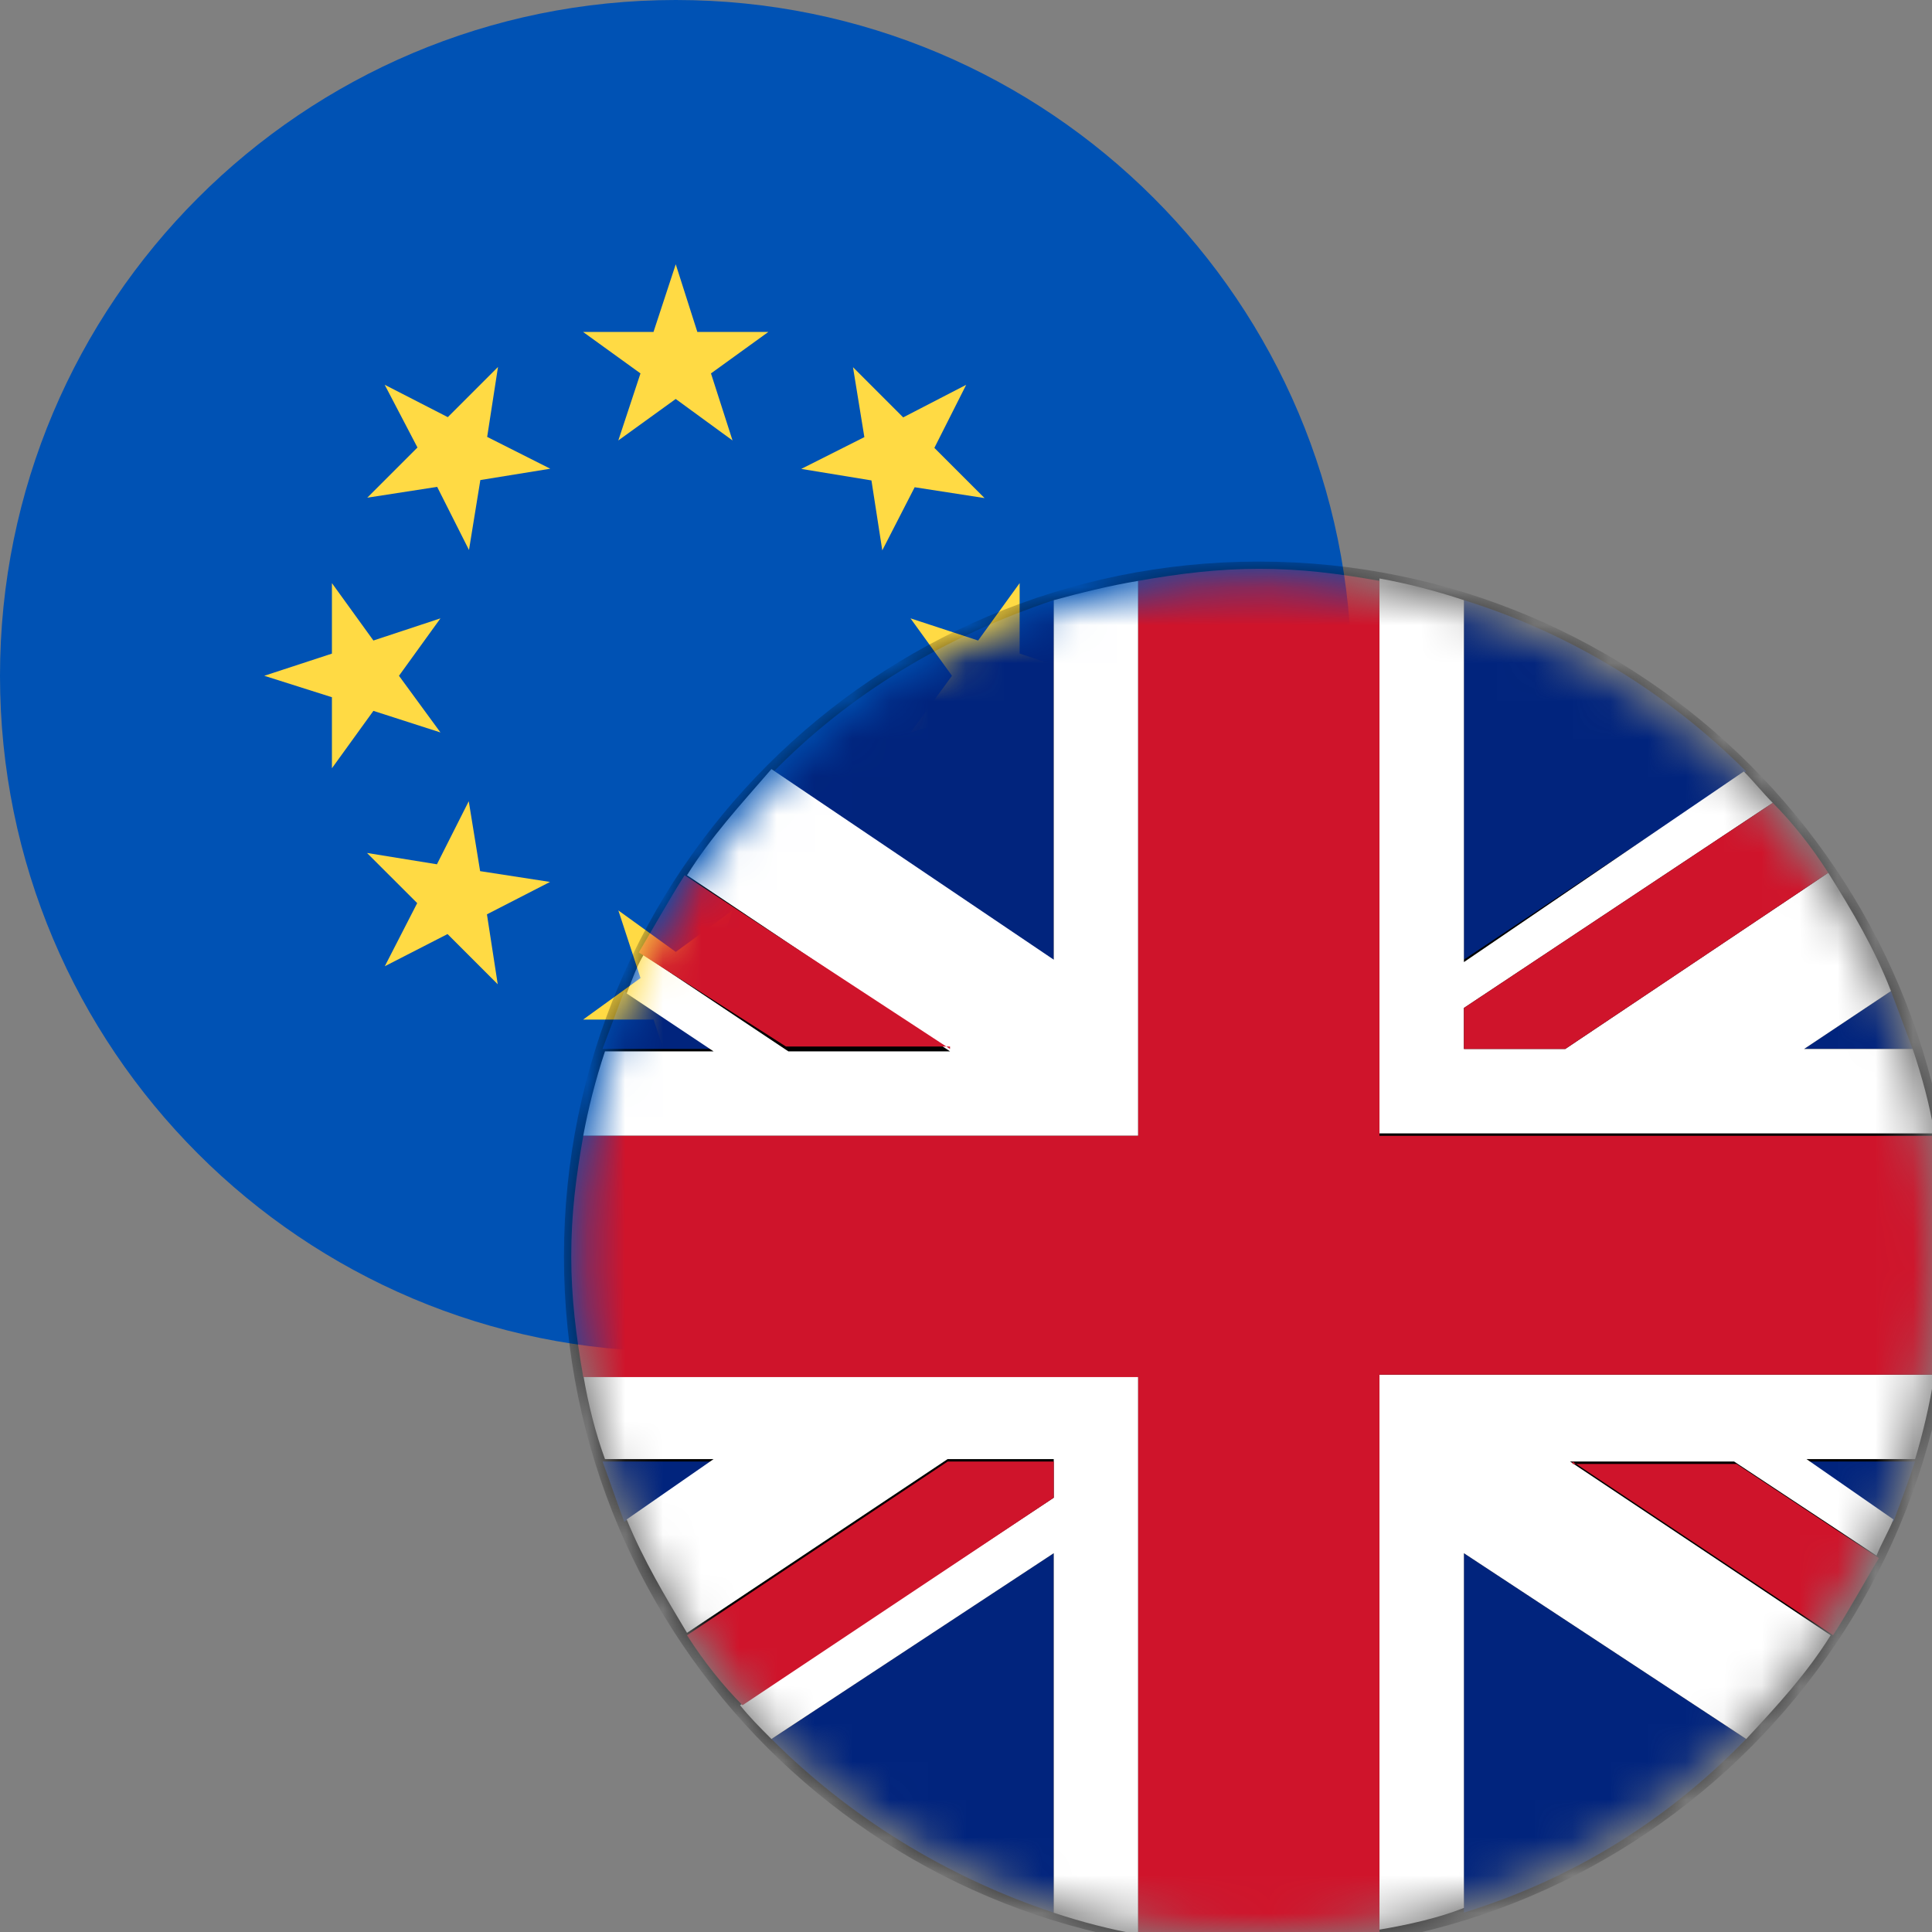 <svg width="51" height="51" viewBox="0 0 51 51" fill="none" xmlns="http://www.w3.org/2000/svg">
<rect x="0" y="0" width="51" height="51" fill="#808080" stroke="none"/>
<path d="M17.839 35.679C27.692 35.679 35.679 27.692 35.679 17.839C35.679 7.987 27.692 -8.34852e-08 17.839 -5.37822e-08C7.987 -2.40791e-08 2.40791e-08 7.987 5.37821e-08 17.839C8.34852e-08 27.692 7.987 35.679 17.839 35.679Z" fill="#0052B4"/>
<path d="M17.838 6.976L18.408 8.762L20.283 8.762L18.768 9.857L19.337 11.627L17.837 10.532L16.322 11.627L16.907 9.857L15.391 8.762L17.251 8.762L17.838 6.976Z" fill="#FFDA44"/>
<path d="M10.155 10.157L11.821 11.012L13.146 9.687L12.86 11.533L14.526 12.373L12.68 12.672L12.38 14.518L11.54 12.852L9.695 13.138L11.02 11.813L10.155 10.157Z" fill="#FFDA44"/>
<path d="M6.976 17.839L8.762 17.254L8.762 15.393L9.857 16.908L11.627 16.323L10.532 17.839L11.627 19.335L9.857 18.765L8.762 20.28L8.762 18.405L6.976 17.839Z" fill="#FFDA44"/>
<path d="M10.158 25.506L11.013 23.84L9.688 22.516L11.534 22.815L12.374 21.15L12.674 22.996L14.519 23.281L12.854 24.136L13.139 25.982L11.814 24.657L10.158 25.506Z" fill="#FFDA44"/>
<path d="M17.839 28.684L17.254 26.914L15.393 26.914L16.908 25.818L16.323 24.033L17.839 25.128L19.335 24.035L18.765 25.82L20.28 26.916L18.405 26.916L17.839 28.684Z" fill="#FFDA44"/>
<path d="M25.505 25.506L23.84 24.666L22.515 25.991L22.815 24.145L21.151 23.285L22.997 23L23.282 21.154L24.137 22.82L25.983 22.52L24.658 23.845L25.505 25.506Z" fill="#FFDA44"/>
<path d="M28.684 17.839L26.914 18.408L26.914 20.284L25.82 18.769L24.035 19.339L25.13 17.839L24.035 16.323L25.82 16.908L26.916 15.393L26.916 17.253L28.684 17.839Z" fill="#FFDA44"/>
<path d="M25.505 10.158L24.665 11.823L25.99 13.148L24.145 12.862L23.29 14.528L23.004 12.682L21.151 12.378L22.817 11.539L22.517 9.693L23.842 11.018L25.505 10.158Z" fill="#FFDA44"/>
<mask id="mask0_114_7610" style="mask-type:luminance" maskUnits="userSpaceOnUse" x="15" y="15" width="37" height="36">
<path d="M33.167 15.332C43.039 15.332 51.001 23.293 51.001 33.166C51.001 43.038 43.039 50.999 33.167 50.999C23.295 50.999 15.334 43.038 15.334 33.166C15.334 23.293 23.295 15.332 33.167 15.332Z" fill="white"/>
</mask>
<g mask="url(#mask0_114_7610)">
<path d="M33.23 51.51C43.361 51.51 51.573 43.297 51.573 33.167C51.573 23.036 43.361 14.824 33.23 14.824C23.1 14.824 14.887 23.036 14.887 33.167C14.887 43.297 23.1 51.51 33.23 51.51Z" fill="black"/>
<path d="M16.479 26.16L15.905 27.689H18.771L16.479 26.16ZM49.98 40.172C50.171 39.663 50.362 39.153 50.553 38.58H47.687L49.98 40.172ZM20.364 45.904C22.402 47.943 24.949 49.535 27.816 50.49V41L20.364 45.904ZM27.816 15.842C24.949 16.798 22.402 18.326 20.364 20.428L27.816 25.396V15.842ZM50.489 27.689L49.916 26.16L47.623 27.689H50.489ZM38.643 50.49C41.509 49.599 43.993 48.07 46.095 45.904L38.643 41V50.49ZM15.905 38.58C16.096 39.09 16.287 39.663 16.479 40.172L18.771 38.58H15.905ZM46.095 20.364C44.057 18.326 41.509 16.734 38.643 15.842V25.332L46.095 20.364Z" fill="#01247D"/>
<path d="M51.063 36.288H36.414V50.937C37.179 50.81 38.007 50.619 38.644 50.364V41.001L46.096 45.905C46.924 45.014 47.688 44.186 48.325 43.167L41.446 38.581H45.777L49.535 41.065C49.662 40.746 49.853 40.428 49.981 40.109L47.688 38.517H50.554C50.745 37.88 50.936 37.116 51.063 36.288ZM27.816 15.843V25.333L20.364 20.302C19.536 21.257 18.772 22.085 18.135 23.104L25.078 27.753H20.81L16.989 25.206C16.798 25.524 16.67 25.906 16.543 26.225L18.836 27.753H15.97C15.715 28.518 15.524 29.282 15.396 29.983H30.045V15.334C29.281 15.461 28.517 15.652 27.816 15.843ZM15.396 36.288C15.524 37.052 15.715 37.817 15.97 38.517H18.836L16.543 40.109C16.989 41.192 17.562 42.148 18.135 43.103L25.014 38.517H27.816V39.536L19.536 45.014C19.791 45.332 20.046 45.587 20.364 45.905L27.816 41.001V50.491C28.581 50.746 29.345 50.937 30.045 51.064V36.288H15.396ZM50.49 27.69H47.624L49.917 26.161C49.471 25.015 48.898 24.059 48.261 23.04L41.319 27.69H38.644V26.607L46.796 21.193C46.541 20.939 46.287 20.62 46.032 20.365L38.644 25.397V15.843C37.879 15.588 37.115 15.397 36.414 15.27V29.919H51.063C50.936 29.155 50.745 28.454 50.49 27.69Z" fill="white"/>
<path d="M51.064 29.982H36.415V15.333C35.332 15.142 34.377 15.015 33.231 15.015C32.148 15.015 31.129 15.142 30.046 15.333V29.982H15.397C15.206 31.065 15.079 32.02 15.079 33.167C15.079 34.249 15.206 35.268 15.397 36.351H30.046V51C31.065 51.191 32.084 51.319 33.231 51.319C34.313 51.319 35.332 51.191 36.415 51V36.288H51.064C51.255 35.205 51.383 34.249 51.383 33.103C51.319 32.02 51.255 31.001 51.064 29.982Z" fill="#CF142B"/>
<path d="M41.51 38.581L48.389 43.167C48.835 42.466 49.217 41.766 49.599 41.129L45.841 38.645H41.51V38.581ZM38.644 27.69H41.319L48.261 23.04C47.816 22.34 47.306 21.703 46.797 21.193L38.644 26.607V27.69ZM27.817 38.581H25.014L18.136 43.167C18.581 43.867 19.091 44.504 19.601 45.014L27.817 39.536V38.581ZM25.078 27.69L18.072 23.104C17.626 23.805 17.244 24.505 16.862 25.142L20.747 27.626H25.078V27.69Z" fill="#CF142B"/>
</g>
</svg>
